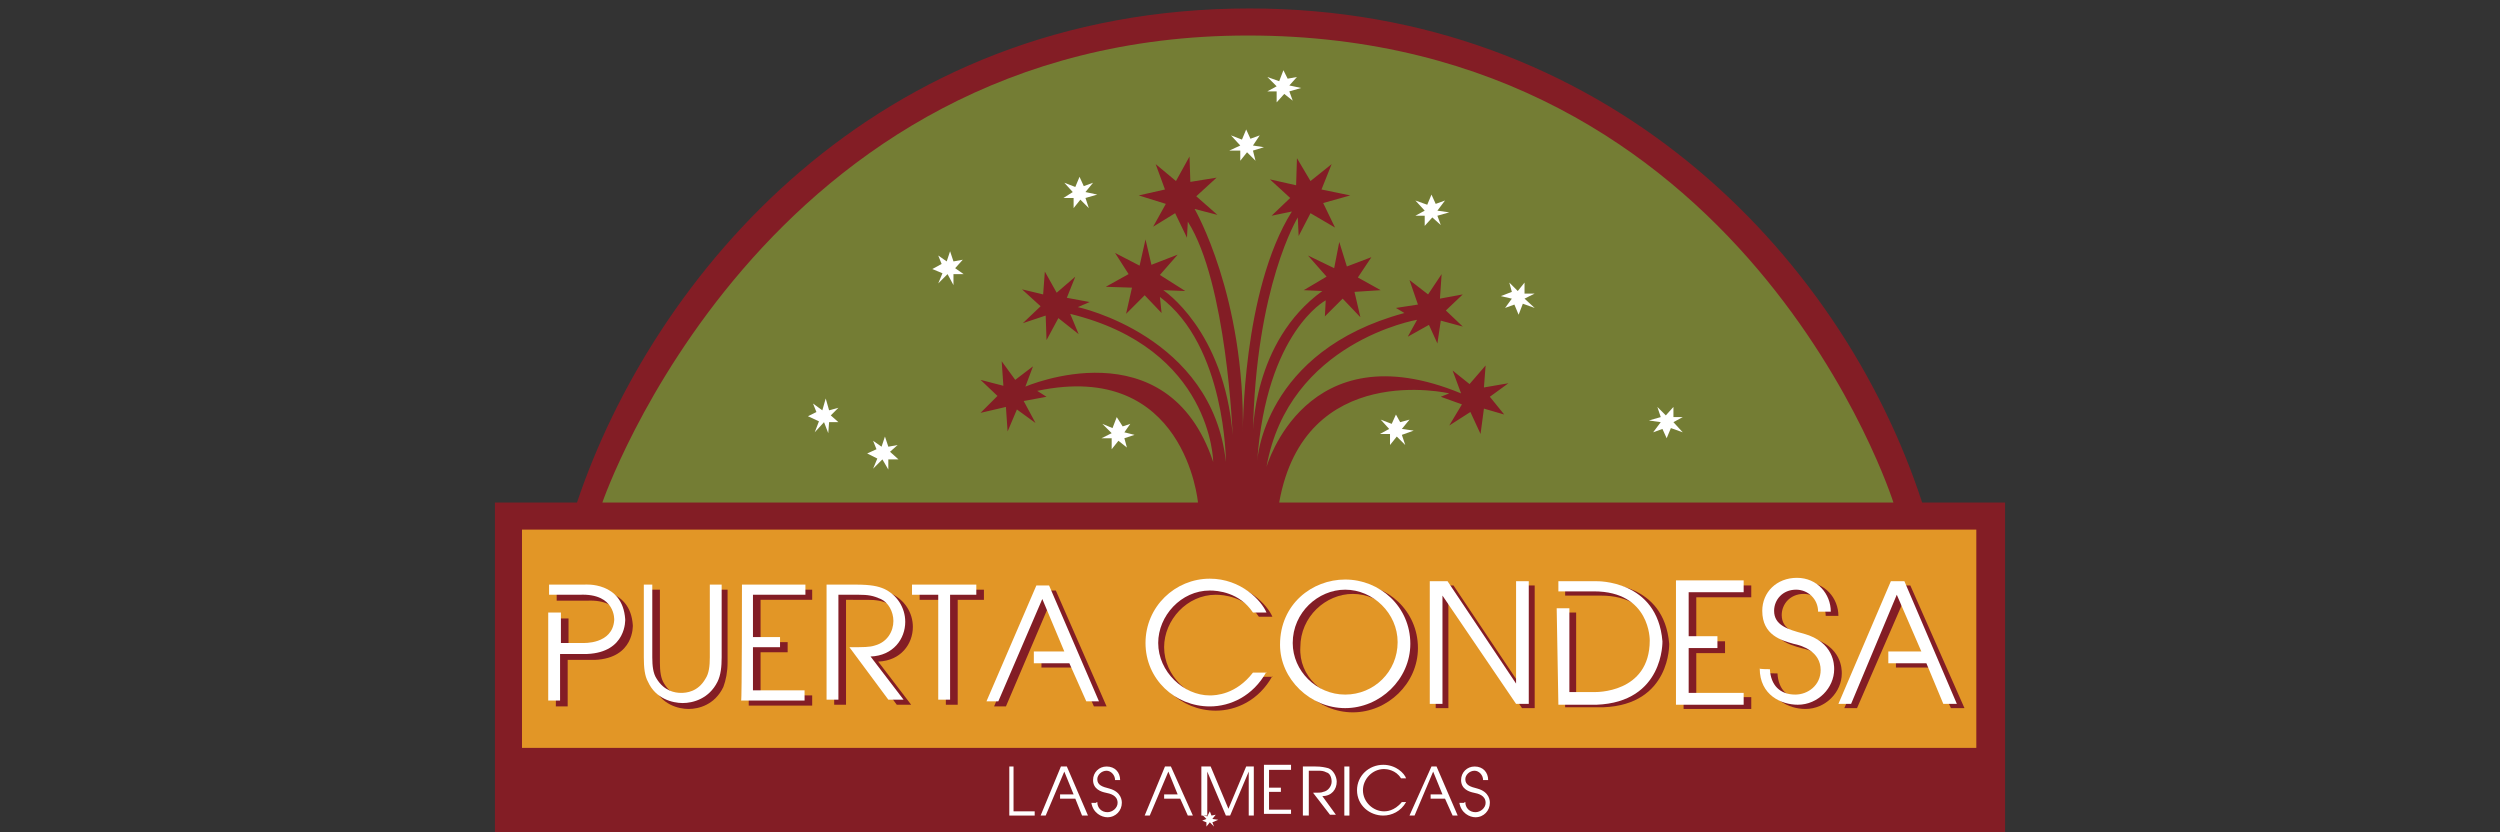 <?xml version="1.0" encoding="utf-8"?>
<!-- Generator: Adobe Illustrator 22.1.0, SVG Export Plug-In . SVG Version: 6.00 Build 0)  -->
<svg version="1.1" id="Layer_1" xmlns="http://www.w3.org/2000/svg" xmlns:xlink="http://www.w3.org/1999/xlink" x="0px" y="0px"
	 viewBox="0 0 295.5 98.4" style="enable-background:new 0 0 295.5 98.4;" xml:space="preserve">
<rect x="0" y="0" width="295.5" height="98.4" fill="#333333" stroke="none"/>
<style type="text/css">
	.st0{fill:#F7D71E;}
	.st1{fill:#F3F4F5;}
	.st2{fill:#831D25;}
	.st3{fill:#FFFFFF;}
	.st4{fill:#E29626;}
	.st5{fill:#747D34;}
</style>
<rect x="61.7" y="62.6" class="st0" width="172.1" height="25.8"/>
<g>
	<path class="st1" d="M236.4,98.3H59.2V59.5h9.7c8.8-26.3,34.8-58.1,78.9-58.1c41.4,0,69.2,28.6,78.9,58.1h9.7V98.3z"/>
	<g>
		<path class="st2" d="M237,98.4H58.5v-39h9.7C77.1,32.9,103.2,1,147.7,1c41.7,0,69.8,28.7,79.5,58.4h9.8L237,98.4L237,98.4z
			 M71.4,59.4c9.6-28.1,57.6-55,76.4-55c15.9,0,65.5,24.2,76.3,55.2H71.4V59.4z"/>
		<polygon class="st3" points="142.1,97 142.6,96.8 142.1,96.3 142.7,96.5 143,95.9 143.2,96.4 143.7,96.3 143.3,96.8 144,96.9 
			143.3,97.2 143.5,97.7 143,97.2 142.6,97.7 142.6,97.2 		"/>
		<rect x="61.7" y="62.6" class="st4" width="171.9" height="25.8"/>
		<g>
			<path class="st2" d="M78,69.7v8.6c0,1,0.1,1.9,0.5,2.5c0.9,1.5,2.2,1.6,2.9,1.6c0.6,0,2-0.1,2.9-1.6c0.4-0.6,0.5-1.5,0.5-2.5
				v-8.6h1.2v8.6c0,1.1-0.2,2.1-0.5,2.9c-1,2.1-2.9,2.6-4.1,2.6s-3.2-0.5-4.1-2.6c-0.4-0.7-0.5-1.7-0.5-2.9v-8.6
				C76.7,69.7,78,69.7,78,69.7z"/>
			<path class="st2" d="M88.6,69.7H96v1.2h-6.1v5h3.2v1.2h-3.2v5.1H96v1.2h-7.5V69.7z"/>
			<path class="st2" d="M98.5,69.7h3.5c1.9,0,2.7,0.2,3.4,0.5c1.5,0.7,2.5,2.2,2.5,3.9c0,2-1.4,4-4.1,4.1l3.9,5.1h-1.7l-4.6-6.2
				c1.7,0,2.4,0,3-0.2c1.5-0.4,2.2-1.6,2.2-2.9c0-1.1-0.6-2.2-1.5-2.6s-1.5-0.5-2.6-0.5H100v12.4h-1.4V69.7H98.5z"/>
			<path class="st2" d="M111.8,70.9h-3.1v-1.2h7.6v1.2h-3.1v12.4h-1.4V70.9z"/>
			<polygon class="st2" points="117.5,83.5 118.9,83.5 124.1,71.3 126.7,77.7 123.1,77.7 123.1,78.9 127.3,78.9 129.3,83.5 
				130.8,83.5 124.8,69.8 123.3,69.8 			"/>
			<path class="st2" d="M65.8,73.1h1.4v3.6h2.6c0,0,3.5,0.2,3.7-2.7c0,0,0.2-3.2-4.1-3h-3.6v-1.2H70c0,0,4.5-0.4,4.8,4.1
				c0,0,0.2,3.9-4.5,4.1h-3.2v5.5h-1.4L65.8,73.1z"/>
		</g>
		<g>
			<path class="st3" d="M77.1,69.1v8.6c0,1,0.1,1.9,0.5,2.5c0.9,1.5,2.2,1.7,2.9,1.7c0.6,0,2-0.1,2.9-1.7c0.4-0.6,0.5-1.5,0.5-2.5
				v-8.6h1.4v8.6c0,1.1-0.1,2.1-0.5,2.9c-1,2-2.9,2.5-4.1,2.5c-1.2,0-3.2-0.5-4.1-2.5c-0.4-0.7-0.5-1.7-0.5-2.9v-8.6
				C76,69.1,77.1,69.1,77.1,69.1z"/>
			<path class="st3" d="M87.7,69.1h7.5v1.2H89v5h3.2v1.2H89v5.1h6.1v1.2h-7.5C87.7,82.9,87.7,69.1,87.7,69.1z"/>
			<path class="st3" d="M97.6,69.1h3.5c1.9,0,2.7,0.2,3.4,0.5c1.5,0.7,2.5,2.2,2.5,3.9c0,2-1.4,4-4.1,4.1l3.9,5.1H105l-4.6-6.2
				c1.7,0,2.4,0,3-0.2c1.5-0.4,2.2-1.7,2.2-2.9c0-1.1-0.6-2.2-1.5-2.6s-1.5-0.5-2.6-0.5h-2.4v12.4h-1.4V69.1H97.6z"/>
			<path class="st3" d="M110.9,70.3h-3.1v-1.2h7.6v1.2h-3.1v12.4h-1.4V70.3z"/>
			<polygon class="st3" points="116.6,82.9 118,82.9 123.2,70.8 125.8,77 122.2,77 122.2,78.4 126.4,78.4 128.4,82.9 129.9,82.9 
				124,69.2 122.5,69.2 			"/>
			<path class="st3" d="M64.9,72.4h1.4V76h2.6c0,0,3.5,0.2,3.7-2.7c0,0,0.2-3.2-4.1-3h-3.6v-1.2h4.2c0,0,4.5-0.4,4.8,4.1
				c0,0,0.2,3.9-4.5,4.1h-3.2v5.5h-1.4V72.4z"/>
		</g>
		<g>
			<path class="st2" d="M150.4,79.9c-1.6,2.9-4.3,4.1-6.7,4.1c-4.1,0-7.6-3.2-7.6-7.5c0-4.3,3.5-7.6,7.6-7.6c3.7,0,6.1,2.6,6.7,4
				h-1.6c-1.6-2.4-4.2-2.6-5.1-2.6c-3.4,0-6.1,3-6.1,6.2c0,3.4,3,6.2,6.1,6.2c0.7,0,3.1-0.1,5.1-2.7h1.6V79.9z"/>
			<path class="st2" d="M159.9,69c4.1,0,7.7,3.2,7.7,7.6c0,4.2-3.6,7.6-7.7,7.6c-4.1,0-7.7-3.4-7.7-7.5
				C152.2,71.9,155.9,69,159.9,69z M159.9,82.6c3.4,0,6.2-2.7,6.2-6.2c0-3.4-2.9-6.2-6.2-6.2c-3.2,0-6.2,2.7-6.2,6.3
				C153.5,79.9,156.4,82.6,159.9,82.6z"/>
			<path class="st2" d="M169.8,69.2h2l8.1,12.1l0,0V69.2h1.5v14.5h-1.5l-8.7-12.8l0,0v12.8h-1.5V69.2H169.8z"/>
			<path class="st2" d="M210.1,79.6c0.1,1.9,1.2,3,3,3c1.5,0,3-1.1,3-2.9c0-2.2-2.2-2.9-3.2-3.1c-1.4-0.4-3.7-1-3.7-3.9
				c0-2.2,1.7-3.9,4.1-3.9c2.4,0,4,1.9,4,4h-1.5c0-1.5-1.2-2.6-2.6-2.6c-1.6,0-2.6,1.2-2.6,2.5c0,1.7,1.6,2.2,3.5,2.7
				c3.6,1,3.6,3.7,3.6,4.2c0,2.2-1.9,4.2-4.3,4.2c-1.9,0-4.5-1.1-4.5-4.3C208.7,79.6,210.1,79.6,210.1,79.6z"/>
			<path class="st2" d="M199,69.2h8v1.4h-6.5v5.2h3.4v1.4h-3.4v5.2h6.5v1.4h-8V69.2z"/>
			<polygon class="st2" points="218,83.7 219.5,83.7 225.1,70.8 227.8,77.5 224.1,77.5 224.1,78.9 228.4,78.9 230.6,83.7 
				232.2,83.7 225.8,69.2 224.2,69.2 			"/>
			<path class="st2" d="M184.8,72.4h1.5v9.9h3c0,0,6.5,0.2,6.5-6.1c0,0,0.1-5.8-6.6-5.8H185v-1.4h4.5c0,0,7.2-0.2,7.8,7.1
				c0,0,0.2,7.2-7.8,7.5H185L184.8,72.4z"/>
		</g>
		<g>
			<path class="st3" d="M149.7,79.4c-1.6,2.9-4.3,4.1-6.7,4.1c-4.1,0-7.6-3.2-7.6-7.5c0-4.3,3.5-7.6,7.6-7.6c3.7,0,6.1,2.6,6.7,4
				h-1.6c-1.6-2.4-4.2-2.6-5.1-2.6c-3.4,0-6.1,3-6.1,6.2c0,3.4,3,6.2,6.1,6.2c0.7,0,3.1-0.1,5.1-2.7h1.6V79.4z"/>
			<path class="st3" d="M159,68.5c4.1,0,7.7,3.2,7.7,7.6c0,4.2-3.6,7.6-7.7,7.6s-7.7-3.4-7.7-7.5C151.3,71.4,155.1,68.5,159,68.5z
				 M159,82.1c3.4,0,6.2-2.7,6.2-6.2c0-3.4-2.9-6.2-6.2-6.2c-3.2,0-6.2,2.7-6.2,6.3C152.8,79.3,155.6,82.1,159,82.1z"/>
			<path class="st3" d="M169.1,68.7h2l8.1,12.1l0,0V68.7h1.5v14.5h-1.5l-8.7-12.8l0,0v12.8h-1.5V68.7H169.1z"/>
			<path class="st3" d="M209.2,79.1c0.1,1.9,1.2,3,3,3c1.5,0,3-1.1,3-2.9c0-2.2-2.2-2.9-3.2-3.1c-1.4-0.4-3.7-1-3.7-3.9
				c0-2.2,1.7-3.9,4.1-3.9c2.4,0,4,1.9,4,4h-1.5c0-1.5-1.2-2.6-2.6-2.6c-1.6,0-2.6,1.2-2.6,2.5c0,1.7,1.6,2.2,3.5,2.7
				c3.6,1,3.6,3.7,3.6,4.2c0,2.2-1.9,4.2-4.3,4.2c-1.9,0-4.5-1.1-4.5-4.3C207.8,79.1,209.2,79.1,209.2,79.1z"/>
			<path class="st3" d="M198.1,68.6h8V70h-6.5v5.2h3.4v1.4h-3.4v5.3h6.5v1.4h-8V68.6z"/>
			<polygon class="st3" points="217.3,83.2 218.8,83.2 224.2,70.3 227.1,77 223.2,77 223.2,78.4 227.7,78.4 229.7,83.2 231.3,83.2 
				225.1,68.7 223.5,68.7 			"/>
			<path class="st3" d="M184,71.9h1.5v9.9h3c0,0,6.5,0.2,6.5-6.1c0,0,0.1-5.8-6.6-5.8h-4.2v-1.2h4.5c0,0,7.2-0.2,7.8,7.1
				c0,0,0.2,7.2-7.8,7.5h-4.5L184,71.9z"/>
		</g>
		<g>
			<g>
				<path class="st3" d="M119.2,90.6h0.6v5.3h2.5v0.5h-3v-5.8H119.2z"/>
				<path class="st3" d="M129.7,94.8c0,0.7,0.5,1.2,1.2,1.2c0.6,0,1.2-0.5,1.2-1.1c0-0.9-0.9-1.1-1.4-1.2c-0.5-0.1-1.5-0.4-1.5-1.5
					c0-0.9,0.7-1.6,1.6-1.6c1,0,1.6,0.7,1.6,1.6h-0.6c0-0.6-0.5-1.1-1-1.1c-0.6,0-1.1,0.5-1.1,1c0,0.7,0.6,0.9,1.4,1.1
					c1.5,0.4,1.5,1.5,1.5,1.7c0,0.9-0.7,1.7-1.7,1.7c-0.7,0-1.7-0.5-1.9-1.7h0.6V94.8z"/>
				<polygon class="st3" points="123,96.4 123.6,96.4 125.8,91.2 126.9,93.9 125.3,93.9 125.3,94.4 127.1,94.4 127.9,96.4 
					128.6,96.4 126.1,90.6 125.4,90.6 				"/>
			</g>
			<g>
				<path class="st3" d="M142.2,90.6h0.9l2.1,5l2.1-5h0.9v5.8h-0.6v-5.2l0,0l-2.2,5.2h-0.5l-2.2-5.2l0,0v5.2H142v-5.8H142.2z"/>
				<path class="st3" d="M154,90.6h1.5c0.7,0,1.1,0.1,1.5,0.2c0.6,0.2,1,1,1,1.6c0,0.9-0.6,1.7-1.7,1.7l1.6,2.2h-0.7l-2-2.6
					c0.7,0,1,0,1.2-0.1c0.6-0.1,1-0.7,1-1.2s-0.2-1-0.6-1.1c-0.4-0.2-0.6-0.2-1.1-0.2h-1v5.3H154C154,96.4,154,90.6,154,90.6z"/>
				<path class="st3" d="M158.9,90.6h0.6v5.8h-0.6V90.6z"/>
				<path class="st3" d="M166.2,94.8c-0.6,1.1-1.7,1.6-2.7,1.6c-1.6,0-3.1-1.2-3.1-3c0-1.7,1.4-3,3.1-3c1.5,0,2.5,1,2.7,1.6h-0.6
					c-0.6-1-1.7-1.1-2-1.1c-1.4,0-2.5,1.2-2.5,2.5c0,1.4,1.2,2.5,2.5,2.5c0.2,0,1.2,0,2.1-1.1H166.2z"/>
				<path class="st3" d="M173.2,94.8c0,0.7,0.5,1.2,1.2,1.2c0.6,0,1.2-0.5,1.2-1.1c0-0.9-0.9-1.1-1.4-1.2c-0.5-0.1-1.5-0.4-1.5-1.5
					c0-0.9,0.7-1.6,1.6-1.6c1,0,1.6,0.7,1.6,1.6h-0.6c0-0.6-0.5-1.1-1-1.1c-0.6,0-1.1,0.5-1.1,1c0,0.7,0.6,0.9,1.4,1.1
					c1.5,0.4,1.5,1.5,1.5,1.7c0,0.9-0.7,1.7-1.7,1.7c-0.7,0-1.7-0.5-1.9-1.7h0.6V94.8z"/>
				<path class="st3" d="M149.4,90.4h3.2v0.6H150v2.1h1.4v0.5H150v2.1h2.6v0.5h-3.2V90.4z"/>
				<polygon class="st3" points="135.3,96.4 135.9,96.4 138.1,91.2 139.2,93.9 137.6,93.9 137.6,94.4 139.5,94.4 140.4,96.4 
					141,96.4 138.4,90.6 137.7,90.6 				"/>
				<polygon class="st3" points="166.6,96.4 167.2,96.4 169.4,91.2 170.5,93.9 169.1,93.9 169.1,94.4 170.8,94.4 171.7,96.4 
					172.3,96.4 169.8,90.6 169.2,90.6 				"/>
			</g>
		</g>
		<path class="st5" d="M141.6,59.4c0,0-1.5-16.9-19-13.2l1.1,0.7l-2.7,0.5l1.4,2.6l-2.2-1.6l-1.1,2.6l-0.2-2.9l-3,0.7l2-2l-2-1.9
			l2.7,0.7l-0.2-2.9l1.6,2.2l2.1-1.6l-0.9,2.4c0,0,16.8-7.3,22.2,8.9c0,0-0.1-13.4-16.9-17.5l1,2.4l-2.4-1.9l-1.4,2.6l-0.1-2.9
			l-2.7,0.9l2.1-2l-2.2-2l2.5,0.6l0.2-2.7l1.4,2.5l2.2-1.9l-1,2.5l2.7,0.5l-1.4,0.6c0,0,15.9,3.4,17.5,18.3c0,0,0-13.7-7.8-19.5
			l0.2,1.9l-2-2.1l-2.2,2.2l0.7-3.1l-3.1-0.1l2.7-1.5l-1.6-2.5l2.9,1.5l0.7-3.1l0.7,3l3.1-1.2l-2.1,2.4l3,1.9l-2.6-0.1
			c0,0,7.2,4.7,8.2,17.1c0,0-0.7-18-5.3-25.2l-0.1,1.9l-1.4-2.9l-2.6,1.6l1.5-2.7l-3.2-1l3.1-0.7l-1.1-3l2.4,2l1.6-2.9l0.1,3
			l3.1-0.5l-2.4,2.2l2.5,2.2l-2.7-0.7c0,0,6,10.3,5.7,26.6c0,0-0.1-16.9,5.8-26.3l-2.4,0.5l2.2-2.1l-2.4-2.2l3.1,0.7l0.1-3.2
			l1.6,2.7l2.5-2l-1.2,3l3.4,0.7l-3.2,0.9l1.4,2.9l-2.9-1.7l-1.4,2.7l-0.1-2.2c0,0-5,8.1-5.3,25.6c0,0-0.1-10.9,8.2-16.9l-2.2-0.1
			l2.7-1.6l-2.2-2.5l3.1,1.5l0.6-3.1l0.9,2.9l2.9-1.1l-1.6,2.4l2.7,1.5l-3.1,0.2l0.7,3l-2.1-2.2l-2.1,2.1l0.1-1.9c0,0-7,3.7-8.1,19
			c0,0,0.7-13,17.4-17.5l-1-0.6l2.6-0.4l-1-2.9l2.2,1.7l1.6-2.4l-0.2,2.9l2.7-0.5l-2,1.9l2,1.9l-2.6-0.7l-0.4,2.7l-1-2.2l-2.5,1.4
			l1.1-2c0,0-15.2,2.6-17.8,17.4c0,0,4.6-16.3,23-8.7l-1-2.7l2,1.6l1.9-2.2l-0.2,2.6l2.9-0.5l-2.2,1.6l1.7,2.1l-2.4-0.7l-0.4,3
			l-1.2-2.6l-2.5,1.6l1.5-2.5l-2.5-0.9l1-0.4c0,0-17.1-4-20.1,12.9h72.6c0,0-17.4-55.2-76.3-55.2c-57.4,0-76.3,55.2-76.3,55.2
			L141.6,59.4z"/>
		<polygon class="st3" points="125.7,23.4 126.8,22.7 125.8,21.6 127.1,22.1 127.6,20.9 128.1,22 129.2,21.6 128.3,22.7 129.7,23 
			128.3,23.4 128.7,24.6 127.7,23.6 126.9,24.6 126.9,23.4 		"/>
		<polygon class="st3" points="130.2,51.8 131.4,51.2 130.3,50.1 131.5,50.6 132,49.3 132.7,50.4 133.6,50.1 132.9,51.1 134.1,51.4 
			132.9,51.8 133.2,52.9 132.2,52.1 131.4,53.1 131.4,51.8 		"/>
		<polygon class="st3" points="149.8,10.8 150.9,10.2 149.8,9.1 151.2,9.6 151.7,8.3 152.2,9.3 153.3,9.1 152.4,10.1 153.8,10.4 
			152.4,10.8 152.8,11.9 151.8,11.1 150.9,12.1 150.9,10.8 		"/>
		<polygon class="st3" points="145.3,17.8 146.6,17.2 145.5,16 146.8,16.5 147.3,15.3 147.8,16.4 148.9,16 148.1,17.2 149.4,17.4 
			148.1,17.8 148.4,19 147.4,18 146.6,19 146.6,17.8 		"/>
		<polygon class="st3" points="167.3,25.5 168.4,24.9 167.3,23.7 168.7,24.2 169.2,23 169.7,24.1 170.8,23.7 169.9,24.9 171.3,25.1 
			169.9,25.5 170.3,26.6 169.3,25.7 168.4,26.7 168.4,25.5 		"/>
		<polygon class="st3" points="163.1,51.3 164.2,50.7 163.2,49.6 164.5,50.1 165,49 165.5,49.9 166.6,49.6 165.7,50.7 167.1,50.9 
			165.7,51.4 166.1,52.6 165.1,51.6 164.3,52.6 164.3,51.3 		"/>
		<polygon class="st3" points="97.9,51.2 97.4,49.9 96.3,51.1 96.8,49.8 95.5,49.2 96.5,48.7 96.1,47.7 97.2,48.5 97.6,47.1 
			98,48.5 99.1,48.2 98.2,49.1 99.1,49.9 98,49.9 		"/>
		<polygon class="st3" points="105,55.5 104.3,54.3 103.2,55.4 103.7,54.2 102.5,53.6 103.6,53.1 103.2,52.1 104.2,52.8 104.6,51.6 
			105,52.8 106.1,52.6 105.2,53.4 106.2,54.3 105,54.3 		"/>
		<polygon class="st3" points="112.7,33.7 112,32.4 110.9,33.5 111.4,32.3 110.2,31.8 111.3,31.2 110.9,30.2 111.9,30.9 112.3,29.7 
			112.7,30.9 113.8,30.7 112.9,31.7 113.9,32.4 112.7,32.4 		"/>
		<polygon class="st3" points="198.9,49.3 197.8,49.9 198.9,51.1 197.5,50.6 197,51.8 196.5,50.7 195.4,51.1 196.3,49.9 194.9,49.7 
			196.3,49.3 195.9,48.1 196.9,49.1 197.8,48.1 197.8,49.3 		"/>
		<polygon class="st3" points="181.4,34.7 180.2,35.3 181.4,36.4 180,35.9 179.5,37.2 179,36 177.9,36.4 178.7,35.3 177.4,35 
			178.7,34.5 178.4,33.4 179.4,34.4 180.2,33.4 180.2,34.7 		"/>
	</g>
</g>
</svg>
